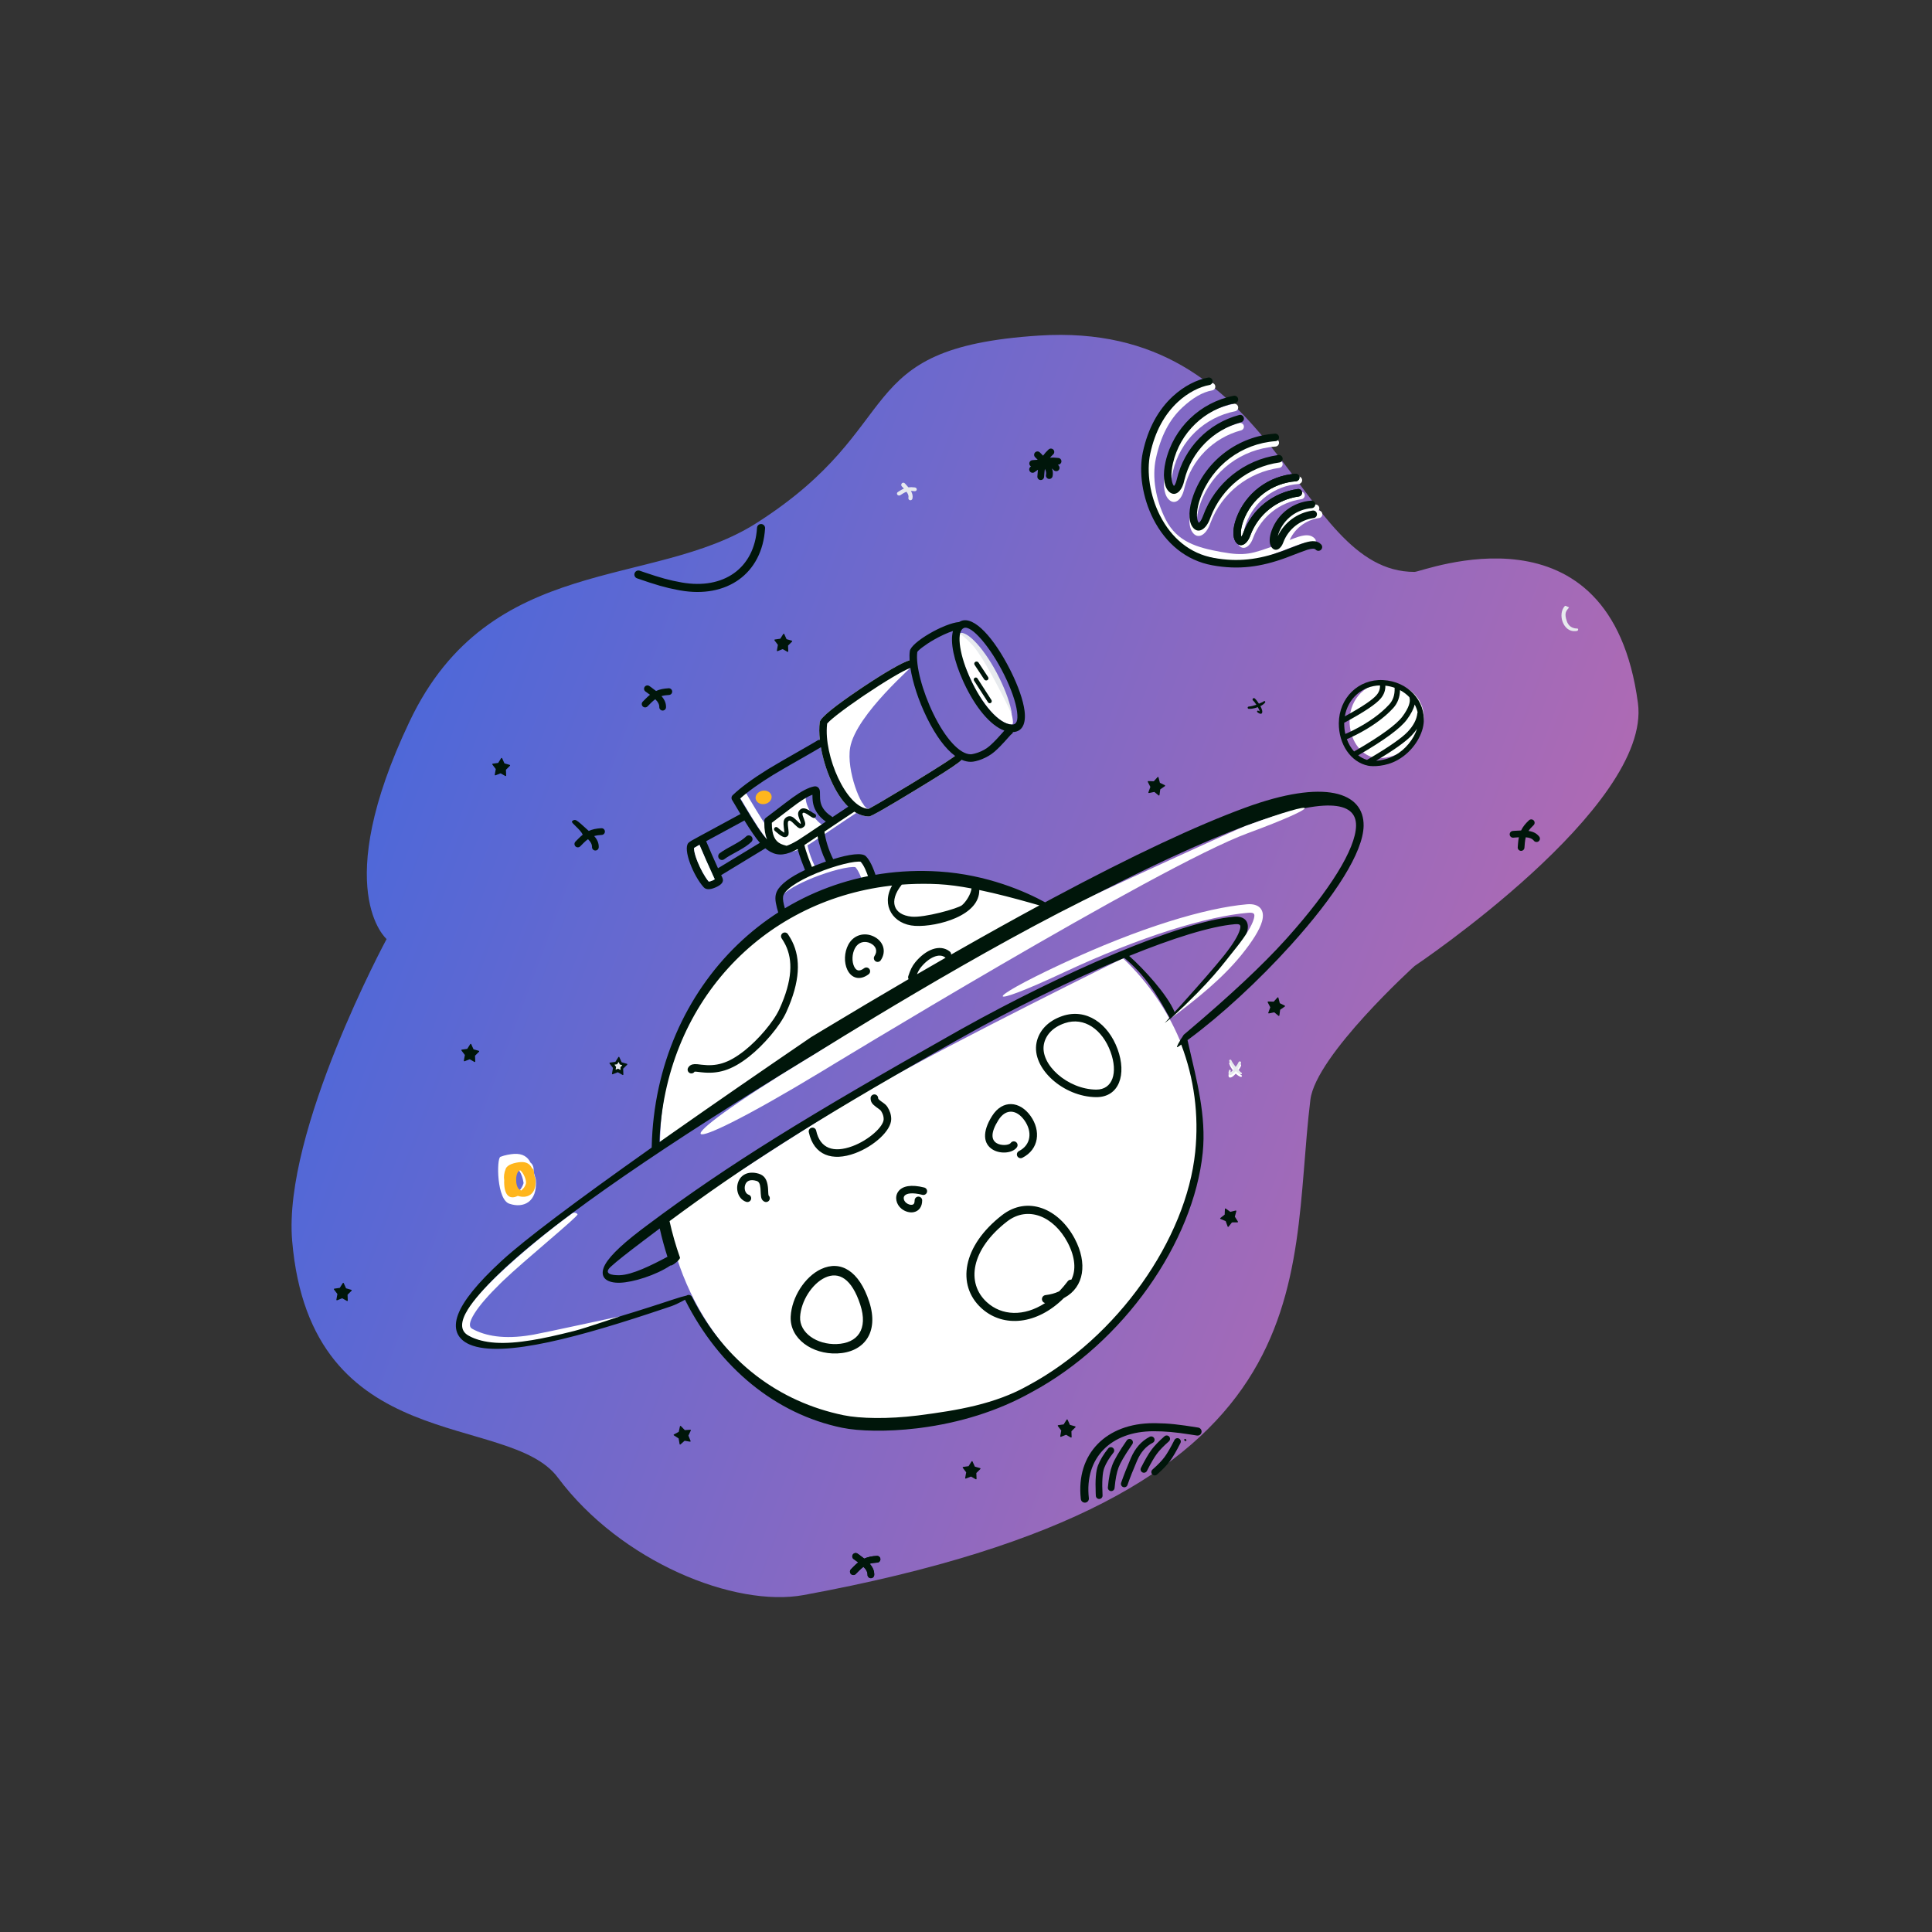 <?xml version="1.0" encoding="UTF-8"?> <svg xmlns="http://www.w3.org/2000/svg" width="605" height="605" viewBox="0 0 605 605" fill="none"><rect x="0" y="0" width="605" height="605" fill="#333333" stroke="none"/> <path fill-rule="evenodd" clip-rule="evenodd" d="M121.062 294.06C121.062 294.06 103.13 278.742 128.287 225.853C153.444 172.964 204.391 184.557 236.957 163.754C285.073 133.016 265.351 108.962 325.349 105.084C400.89 100.202 405.168 179.094 442.963 179.094C445.448 179.094 504.301 155.446 512.916 220.183C517.254 252.785 442.963 302.502 442.963 302.502C442.963 302.502 412.043 330.528 410.345 344.367C403.224 402.407 418.074 468.883 251.657 499.486C230.134 503.444 194.396 489.127 174.679 462.681C159.232 441.963 97.27 456.662 91.486 388.546C88.57 354.214 121.062 294.06 121.062 294.06Z" fill="url(#paint0_linear)"></path> <path d="M232.067 248.043C232.628 247.712 233.351 247.898 233.683 248.459L235.018 250.713C240.322 259.612 242.444 262.501 244.699 263.808C246.552 264.881 248.468 264.548 251.975 262.491L252.444 262.21C254.65 260.835 264.745 253.901 268.647 251.411C269.197 251.06 269.926 251.222 270.277 251.771C270.627 252.32 270.466 253.05 269.917 253.4L269.316 253.787C264.967 256.606 255.196 263.316 253.467 264.35C249.22 266.89 246.467 267.46 243.708 265.958L243.516 265.85C240.551 264.132 238.246 260.838 231.65 249.659C231.319 249.097 231.506 248.374 232.067 248.043Z" fill="white"></path> <path d="M251.175 261.681C251.821 261.595 252.415 262.048 252.501 262.694C252.903 265.696 253.866 268.705 255.394 271.726C255.688 272.308 255.455 273.018 254.873 273.312C254.292 273.606 253.582 273.373 253.288 272.791C251.643 269.54 250.6 266.278 250.162 263.007C250.076 262.361 250.529 261.768 251.175 261.681Z" fill="white"></path> <path fill-rule="evenodd" clip-rule="evenodd" d="M388.635 333.748C388.444 334.23 388.027 334.896 387.542 335.527L387.96 335.961L388.444 336.476L388.552 336.58C388.599 336.621 388.636 336.647 388.662 336.653C388.819 336.676 388.928 336.82 388.907 336.978C388.884 337.132 388.741 337.243 388.584 337.221C388.442 337.218 387.927 337.016 387.314 336.518C387.203 336.428 387.092 336.324 386.979 336.209C386.625 336.604 386.268 336.944 385.959 337.154C385.504 337.468 385.11 337.493 384.923 337.366C384.737 337.242 384.56 336.827 384.861 335.987C384.908 335.835 385.07 335.755 385.22 335.802C385.37 335.85 385.453 336.01 385.406 336.162C385.36 336.317 385.354 336.46 385.353 336.574L385.528 336.455C385.589 336.411 385.652 336.361 385.71 336.303C385.921 336.095 386.156 335.843 386.393 335.57C386.019 335.135 385.637 334.624 385.328 334.034C385.177 333.746 385.057 333.441 384.943 333.12C384.864 332.941 384.946 332.73 385.126 332.651C385.305 332.572 385.516 332.654 385.595 332.833C385.938 333.553 386.378 334.174 386.811 334.706L386.956 334.879C387.351 334.362 387.69 333.84 387.844 333.441C387.929 333.224 388.175 333.116 388.393 333.199C388.612 333.286 388.72 333.531 388.635 333.748Z" fill="white"></path> <path fill-rule="evenodd" clip-rule="evenodd" d="M213.07 184.896L212.351 184.766C208.335 184.019 205.256 183.103 199.504 181.108C198.844 180.88 198.495 180.16 198.723 179.5C198.952 178.84 199.672 178.491 200.332 178.72L201.765 179.213C206.811 180.935 209.643 181.724 213.509 182.406C226.52 184.7 236.262 178.021 237.059 165.281C237.103 164.584 237.703 164.055 238.4 164.098C239.097 164.142 239.626 164.742 239.583 165.439C238.686 179.766 227.496 187.44 213.07 184.896Z" fill="#00160A"></path> <path fill-rule="evenodd" clip-rule="evenodd" d="M245.581 198.539L246.307 200.153L247.962 200.628C248.051 200.653 248.103 200.747 248.077 200.836C248.07 200.864 248.055 200.889 248.034 200.909L246.777 202.161L246.847 203.962C246.851 204.055 246.779 204.133 246.686 204.137C246.654 204.138 246.623 204.131 246.596 204.115L245.172 203.304C245.128 203.279 245.074 203.275 245.027 203.294L243.504 203.899C243.418 203.933 243.32 203.891 243.285 203.805C243.274 203.775 243.27 203.743 243.276 203.712L243.597 201.938L242.526 200.524C242.469 200.45 242.484 200.344 242.558 200.288C242.581 200.27 242.608 200.259 242.637 200.255L244.341 200.015L245.285 198.519C245.334 198.44 245.439 198.416 245.517 198.466C245.545 198.484 245.568 198.509 245.581 198.539Z" fill="#00160A"></path> <path d="M411.875 157.992C412.525 157.946 413.09 158.435 413.136 159.085C413.183 159.735 412.693 160.3 412.043 160.346C407.387 160.678 403.731 162.483 402.106 166.946C402.008 167.215 401.927 167.474 401.862 167.72L401.818 167.89L401.889 167.741C403.934 163.565 407.879 160.663 412.45 159.927L412.749 159.882C413.395 159.792 413.991 160.242 414.081 160.887C414.171 161.532 413.721 162.129 413.076 162.219C408.829 162.812 405.196 165.634 403.611 169.682L403.509 169.954C402.756 172.023 400.948 173.015 399.784 171.244C399.075 170.164 399.122 168.246 399.889 166.139C401.834 160.793 406.299 158.39 411.875 157.992Z" fill="white"></path> <path d="M406.501 149.202C407.151 149.156 407.715 149.645 407.762 150.295C407.808 150.945 407.319 151.51 406.669 151.556C399.262 152.084 392.768 156.894 390.184 163.994C389.418 166.099 389.275 167.898 389.55 168.809L389.583 168.911L389.635 168.836C389.767 168.636 389.915 168.349 390.061 167.977L390.123 167.812C392.852 160.313 399.47 155.061 407.232 153.977C407.878 153.887 408.474 154.337 408.564 154.983C408.654 155.628 408.204 156.224 407.559 156.314C400.768 157.262 394.965 161.794 392.465 168.287L392.34 168.619C391.328 171.4 389.139 172.601 387.74 170.472C386.781 169.013 386.848 166.258 387.966 163.187C390.872 155.205 398.174 149.796 406.501 149.202Z" fill="white"></path> <path d="M399.258 137.482C399.908 137.435 400.473 137.925 400.519 138.575C400.565 139.225 400.076 139.789 399.426 139.836C388.863 140.589 379.6 147.45 375.914 157.576C374.66 161.022 374.555 163.943 375.24 165.157L375.303 165.26C375.404 165.414 375.37 165.418 375.396 165.397L375.412 165.387C375.759 165.196 376.217 164.547 376.636 163.471L376.719 163.25C380.483 152.907 389.61 145.664 400.315 144.17C400.961 144.08 401.557 144.53 401.647 145.176C401.737 145.821 401.287 146.417 400.641 146.507C390.921 147.864 382.617 154.371 379.074 163.688L378.936 164.057C377.627 167.655 375 169.097 373.33 166.555C372.085 164.661 372.176 160.946 373.696 156.769C377.703 145.76 387.774 138.301 399.258 137.482Z" fill="white"></path> <path d="M386.329 126.467C386.968 126.341 387.588 126.758 387.713 127.398C387.838 128.037 387.422 128.657 386.782 128.782C377.219 130.655 369.528 137.959 367.298 147.621C366.543 150.891 366.771 153.55 367.512 154.564L367.61 154.691L367.618 154.709L367.632 154.698C367.897 154.459 368.207 153.847 368.448 152.899L368.498 152.691C370.792 142.754 378.368 135.063 388.044 132.48C388.674 132.311 389.32 132.686 389.488 133.315C389.656 133.945 389.282 134.591 388.653 134.76C379.935 137.087 373.086 143.95 370.888 152.845L370.798 153.222C369.988 156.726 367.665 158.399 365.784 156.181C364.407 154.558 364.069 151.115 364.999 147.09C367.44 136.513 375.86 128.517 386.329 126.467Z" fill="white"></path> <path d="M255.534 271.986L256.215 271.739C262.653 269.428 268.084 268.409 269.464 269.813C270.674 271.044 271.752 273.273 272.775 276.543C272.969 277.165 272.622 277.827 272 278.022C271.378 278.216 270.717 277.87 270.522 277.248C269.638 274.419 268.736 272.516 267.883 271.575L267.848 271.538L267.818 271.54C267.656 271.507 267.414 271.49 267.105 271.496C266.425 271.509 265.496 271.629 264.386 271.849C262.103 272.302 259.217 273.143 256.351 274.2C251.559 275.968 247.566 278.045 245.361 279.921C244.551 280.61 243.073 278.691 244.496 277.592C247.055 275.615 250.937 273.682 255.534 271.986Z" fill="white"></path> <path d="M252.294 249.696C252.294 253.632 256.456 257.893 257.342 258.136C257.971 258.308 247.142 265.363 247.142 265.363C243.229 265.878 240.931 262.571 240.931 257.644C240.931 256.992 252.294 249.045 252.294 249.696Z" fill="white"></path> <path fill-rule="evenodd" clip-rule="evenodd" d="M239.526 251.765C240.896 251.498 241.828 250.356 241.605 249.214C241.383 248.072 240.092 247.362 238.722 247.628C237.351 247.895 236.42 249.037 236.642 250.179C236.864 251.321 238.155 252.031 239.526 251.765Z" fill="#FFB61D"></path> <path d="M379.191 119.924C379.833 119.812 380.445 120.242 380.556 120.884C380.668 121.526 380.238 122.137 379.596 122.248C376.543 122.78 373.464 124.628 370.29 127.568C366.167 131.385 363.445 136.659 361.944 143.692C360.734 149.357 361.85 156.437 365.012 162.66C368.609 169.741 374.972 171.491 382.391 172.846C390.007 174.237 392.112 173.378 399.309 170.819L399.971 170.579C400.955 170.206 405.553 168.407 406.659 168.073C408.986 167.369 410.573 167.428 411.724 168.654C412.17 169.129 412.146 169.876 411.671 170.322C411.225 170.74 410.541 170.745 410.09 170.353L410.003 170.269C409.663 169.907 408.961 169.865 407.549 170.27L407.342 170.331C406.279 170.653 401.291 172.61 400.646 172.846C392.872 175.683 390.236 176.678 381.967 175.167C373.772 173.671 366.82 171.43 362.908 163.729C359.508 157.036 358.31 149.409 359.636 143.199C361.238 135.694 364.205 129.986 368.686 125.836C372.194 122.588 375.689 120.534 379.191 119.924Z" fill="white"></path> <path d="M434.698 213.809C427.972 213.465 422.675 218.66 422.619 225.634C422.573 231.509 425.882 236.347 430.428 237.285C432.267 237.664 435.797 237.208 438.414 235.74C442.39 233.608 445.429 229.224 445.812 225.49C446.437 219.406 441.511 214.157 434.698 213.809Z" fill="white"></path> <path d="M312.811 212.58C314.96 216.919 318.296 226.942 316.853 226.894C312.845 226.76 307.482 220.6 303.731 212.271L303.435 211.601C300.16 204.038 298.199 199.287 300.476 198.377C302.832 197.436 308.377 203.624 312.811 212.58Z" fill="white"></path> <path fill-rule="evenodd" clip-rule="evenodd" d="M300.476 198.283C302.832 197.342 308.459 203.247 312.893 212.203C315.041 216.542 316.499 220.705 316.879 223.69C316.879 223.69 309.623 208.401 305.198 202.802C303.498 200.651 300.476 198.283 300.476 198.283Z" fill="#E7EAEE"></path> <path d="M299.24 236.787C299.413 236.158 300.063 235.789 300.691 235.962C301.319 236.135 301.688 236.784 301.516 237.412C301.293 238.221 298.168 240.341 291.349 244.544L287.044 247.178C278.547 252.351 272.877 255.661 272.168 255.661C267.476 255.661 263.249 251.235 260.162 244.252C257.467 238.154 256.068 230.896 256.7 226.14C256.897 224.655 261.843 220.812 269.48 215.663L270.574 214.93C277.33 210.429 283.105 207.091 285.195 206.67C285.834 206.541 286.456 206.954 286.585 207.593C286.665 207.992 268.042 223.69 266.223 234.109C264.991 241.164 269.648 253.188 271.959 253.297L272.168 253.302C271.98 253.302 272.04 253.258 272.062 253.245L272.275 253.136C272.432 253.053 272.618 252.953 272.832 252.835L273.814 252.286C274.19 252.073 274.608 251.834 275.066 251.569L276.237 250.889C278.473 249.584 281.262 247.922 284.107 246.2L286.814 244.555C290.104 242.545 293.077 240.691 295.312 239.251L296.463 238.503C297.176 238.036 297.778 237.631 298.26 237.296L298.435 237.173C298.7 236.986 298.921 236.825 299.093 236.693C299.093 236.693 299.287 236.616 299.24 236.787Z" fill="white"></path> <path fill-rule="evenodd" clip-rule="evenodd" d="M301.579 213.24C298.728 206.909 297.469 201.108 298.423 197.595C296.698 198.143 294.541 199.128 292.401 200.357C289.555 201.989 287.296 203.814 287.244 204.21C286.694 208.351 288.805 216.407 292.313 223.589C296.066 231.271 300.53 236.205 303.986 236.205C304.317 236.205 305.264 236.01 306.213 235.679C307.563 235.207 308.828 234.52 309.864 233.62C310.38 233.172 310.913 232.666 311.47 232.101L312.141 231.408C312.537 230.989 312.945 230.538 313.583 229.824L314.471 228.833L314.509 228.791C310.063 227.166 305.413 221.44 301.935 214.014L301.579 213.24ZM284.905 203.899C285.272 201.137 295.614 195.166 300.333 194.78C300.531 194.656 300.742 194.549 300.967 194.459C305.055 192.826 311.283 199.822 316.279 209.666L316.621 210.349C318.876 214.904 320.414 219.298 320.834 222.585C321.335 226.513 320.197 229.117 317.215 229.251C317.135 229.56 316.933 229.819 316.665 229.975L316.619 229.999L316.503 230.115C316.386 230.235 316.248 230.384 316.036 230.62L314.57 232.257C314.037 232.843 313.661 233.241 313.15 233.759C312.553 234.364 311.976 234.911 311.412 235.401C309.128 237.385 305.751 238.565 303.986 238.565C303.051 238.565 302.105 238.347 301.156 237.932C300.144 238.989 297.027 241.044 291.349 244.544L287.044 247.179C278.547 252.351 272.877 255.661 272.168 255.661C270.561 255.661 269.009 255.142 267.538 254.179C267.525 254.189 267.511 254.198 267.497 254.207L266.896 254.594C264.806 255.948 261.465 258.201 258.365 260.291L258.362 260.293L258.362 260.293L258.361 260.294L258.168 260.424C258.57 263.289 259.482 266.162 260.91 269.045C265.977 267.478 269.991 266.949 271.15 268.127C272.36 269.359 273.438 271.588 274.46 274.858C274.655 275.48 274.308 276.142 273.686 276.336C273.064 276.531 272.402 276.184 272.208 275.562C271.324 272.734 270.422 270.831 269.569 269.89L269.534 269.853L269.503 269.855C269.342 269.822 269.099 269.805 268.791 269.811C268.111 269.824 267.182 269.944 266.072 270.164C263.788 270.616 260.902 271.458 258.036 272.515C251.485 274.932 246.428 277.926 245.389 280.196C245.085 280.86 245.124 281.832 245.488 283.321L245.555 283.589C245.61 283.8 245.667 284.009 245.741 284.273L246.167 285.781C246.185 285.847 246.203 285.914 246.225 285.999C246.388 286.63 246.01 287.274 245.379 287.438C244.748 287.602 244.104 287.223 243.941 286.592L243.731 285.829L243.382 284.598C243.342 284.452 243.306 284.318 243.271 284.181C242.718 282.049 242.629 280.555 243.244 279.213C244.285 276.938 247.544 274.582 252.082 272.439L251.095 269.889L250.852 269.244C250.478 268.239 250.043 266.876 249.776 265.881C246.231 267.792 243.762 268.112 241.288 266.764L241.096 266.656C240.606 266.373 240.135 266.046 239.659 265.649L225.831 274.048C225.959 274.325 226.089 274.604 226.22 274.886C226.841 276.216 225.746 277.158 224.068 277.892L223.887 277.969C222.444 278.566 221.142 278.703 220.367 277.852C217.151 274.323 213.747 265.88 215.579 263.949C215.93 263.578 216.859 263.026 218.614 262.105L218.754 262.032C218.79 262.007 218.828 261.984 218.867 261.963L231.794 254.96C231.823 254.944 231.853 254.929 231.884 254.916C231.085 253.595 230.21 252.125 229.242 250.485C229.096 250.248 229.041 249.972 229.077 249.706C229.101 249.53 229.165 249.359 229.268 249.207C229.319 249.13 229.38 249.058 229.45 248.995C232.108 246.474 235.73 243.846 240.273 241.015L240.824 240.674C242.79 239.462 246.777 237.188 250.164 235.256L250.165 235.256L250.165 235.256L250.166 235.255L250.166 235.255C252.793 233.757 255.059 232.464 255.742 232.032L255.907 231.923C256.154 231.742 256.448 231.671 256.729 231.702C256.505 229.655 256.486 227.753 256.7 226.14C256.897 224.655 261.843 220.812 269.48 215.663L270.574 214.93C276.975 210.666 282.495 207.445 284.835 206.76C284.772 205.703 284.793 204.741 284.905 203.899ZM285.093 209.153C282.801 209.991 277.062 213.398 270.799 217.62L269.796 218.3C266.978 220.223 264.374 222.098 262.408 223.626L261.861 224.055C260.984 224.751 260.273 225.35 259.759 225.83C259.5 226.071 259.297 226.278 259.153 226.442L259.053 226.56C259.031 226.583 259.025 226.574 259.033 226.5L259.039 226.45C259.037 226.469 259.035 226.486 259.033 226.5L259.002 226.753C257.867 236.711 265.067 252.972 271.959 253.297L272.121 253.301C272.135 253.301 272.15 253.302 272.168 253.302L272.121 253.301C271.991 253.294 272.043 253.257 272.062 253.245L272.275 253.136C272.432 253.053 272.618 252.953 272.832 252.835L273.814 252.286C274.19 252.074 274.608 251.834 275.066 251.569L276.237 250.889C278.473 249.584 281.262 247.922 284.108 246.201L286.814 244.555C290.104 242.545 293.077 240.691 295.312 239.251L296.463 238.503C297.176 238.036 297.778 237.631 298.26 237.296L298.435 237.173C298.69 236.993 298.903 236.838 299.073 236.708C296.033 234.478 293.041 230.359 290.384 225.013L290.193 224.625C287.632 219.383 285.781 213.707 285.093 209.153ZM257.055 233.989C256.204 234.525 253.692 235.959 250.898 237.555L250.898 237.555C247.586 239.446 243.878 241.564 242.062 242.683C237.774 245.327 234.315 247.777 231.748 250.085L232.598 251.52C236.32 257.763 238.474 261.048 240.207 262.904C239.632 261.538 239.333 259.805 239.333 257.631C239.333 257.531 239.346 257.434 239.369 257.341C239.255 256.889 239.416 256.393 239.815 256.1L240.618 255.503C241.1 255.138 241.893 254.532 242.794 253.844L242.795 253.843L242.795 253.843C244.769 252.335 247.262 250.429 248.152 249.792C250.95 247.788 253.012 246.663 254.891 246.273C255.788 246.086 256.484 246.617 256.686 247.439L256.719 247.588C256.766 247.833 256.775 248.073 256.774 248.599L256.773 248.765C256.764 250.729 256.958 251.862 257.79 253.171C258.359 254.066 259.195 254.883 260.36 255.615C260.482 255.692 260.585 255.787 260.668 255.895C262.547 254.633 264.308 253.459 265.606 252.617C263.56 250.636 261.716 247.768 260.162 244.252C258.715 240.977 257.641 237.367 257.055 233.989ZM318.493 222.884C318.112 219.898 316.655 215.736 314.506 211.396C310.072 202.44 304.199 195.709 301.843 196.65C299.565 197.56 300.16 204.039 303.435 211.601L303.731 212.271C307.482 220.6 312.845 226.76 316.853 226.894C318.296 226.943 318.86 225.764 318.493 222.884ZM233.103 256.911C235.15 260.22 236.645 262.406 237.948 263.927L224.838 271.89C223.495 268.946 222.294 266.205 221.128 263.422L232.918 257.034C232.984 256.998 233.046 256.957 233.103 256.911ZM258.647 269.79C257.374 267.159 256.496 264.52 256.013 261.876C254.319 263.016 252.845 264.003 251.897 264.619C252.059 265.433 252.663 267.365 253.182 268.739L254.151 271.232L254.243 271.475C255.195 271.073 256.189 270.681 257.22 270.301L257.901 270.053C258.151 269.963 258.4 269.876 258.647 269.79ZM258.604 257.283C257.396 256.446 256.469 255.493 255.798 254.436C254.712 252.726 254.426 251.266 254.414 249.059L254.413 248.862L254.246 248.924C253.05 249.389 251.622 250.229 249.828 251.495L249.526 251.711C248.673 252.322 246.246 254.176 244.286 255.674L244.286 255.674L244.285 255.675L244.283 255.676L244.282 255.677L244.281 255.678L244.281 255.678L244.277 255.681L244.275 255.682L244.275 255.682C243.187 256.514 242.245 257.233 241.798 257.568L241.693 257.646C241.695 261.571 242.675 263.373 244.498 264.246L244.643 264.313C245.078 264.506 245.388 264.602 246.273 264.845C246.291 264.85 246.308 264.855 246.326 264.86C247.245 264.551 248.298 264.035 249.556 263.298L250.024 263.016C251.062 262.369 253.848 260.491 256.913 258.424L256.914 258.423L256.915 258.422L256.917 258.421L256.918 258.42L256.948 258.4L256.964 258.389C257.505 258.025 258.054 257.654 258.604 257.283ZM219.043 264.55L219.224 264.981C220.477 267.952 221.779 270.895 223.257 274.104L223.832 275.349C223.644 275.476 223.396 275.61 223.123 275.729C222.732 275.9 222.335 276.02 222.037 276.06L221.941 276.069L221.798 275.897C220.681 274.522 219.385 272.186 218.448 269.862C217.949 268.625 217.593 267.49 217.433 266.618C217.368 266.262 217.338 265.964 217.34 265.737L217.347 265.588C217.35 265.552 217.35 265.533 217.341 265.53L217.376 265.507C217.575 265.369 218.085 265.071 218.842 264.659L219.043 264.55ZM235.319 261.951C234.863 261.486 234.116 261.478 233.651 261.935C232.832 262.737 231.686 263.485 229.683 264.597L227.645 265.728C227.106 266.035 226.665 266.299 226.266 266.558C225.932 266.775 225.634 266.984 225.366 267.191C224.851 267.589 224.756 268.33 225.154 268.846C225.553 269.361 226.294 269.456 226.809 269.058C227.022 268.893 227.268 268.721 227.55 268.538C227.811 268.369 228.097 268.194 228.429 268L229.079 267.628L231.149 266.481C233.138 265.364 234.337 264.567 235.303 263.619C235.768 263.163 235.776 262.416 235.319 261.951Z" fill="#00160A"></path> <path d="M208.927 381.771C214.827 414.668 236.942 439.399 265.161 445.229C270.341 446.299 279.31 446.44 288.599 445.238C300.565 443.689 312.212 440.136 322.455 434.379C350.592 419.256 371.942 388.393 374.709 361.376C377.14 337.644 368.074 315.72 351.661 300.08C351.661 300.08 300.103 325.404 274.793 339.798C252.77 352.323 208.927 381.771 208.927 381.771Z" fill="white"></path> <path d="M329 283.671C318.424 278.453 305.174 274.331 292.181 273.667C244.529 271.231 207.052 309.298 206.661 358.398C206.661 358.398 259.845 324.522 287.476 308.177C301.222 300.046 329 283.671 329 283.671Z" fill="white"></path> <path fill-rule="evenodd" clip-rule="evenodd" d="M427.013 258.647C426.853 266.851 418.172 280.505 404.218 295.956C394.109 307.148 382.347 317.967 372.485 325.257L371.871 325.707L372.278 327.519C374.677 338.03 377.808 349.456 376.625 360.979C373.754 388.947 351.878 420.5 322.969 436.003C312.426 441.918 300.441 445.566 288.148 447.153L286.976 447.298C277.81 448.378 269.038 448.199 263.678 447.093C242.871 442.804 225.256 428.26 214.607 407.21C214.571 407.139 214.543 407.067 214.522 406.993C213.12 407.793 211.234 408.687 210.372 408.979L208.012 409.776C182.576 418.332 157.359 425.49 147.057 421.022C143.136 419.322 141.795 416.051 143.435 411.657C145.029 407.387 149.449 401.884 156.863 395.036L157.271 394.661C164.296 388.221 179.899 376.452 204.077 359.355L204.084 359.041C205.263 308.381 244.614 269.761 294.077 272.914C309.207 273.878 321.255 279.255 327.273 282.556L329.919 281.136C354.741 267.864 374.656 258.535 389.852 252.951C414.841 243.768 427.2 248.061 427.013 258.647ZM390.666 258.392C362.723 268.661 318.562 291.754 257.077 328.902L255.208 330.032C207.332 359.015 175.629 381.034 158.865 396.401L158.039 397.164L157.255 397.898C144.672 409.787 142.441 416.448 147.996 418.857C157.506 422.981 183.044 416.029 208.054 407.826L210.372 407.061C212.603 406.322 214.082 405.898 214.997 405.702C215.037 405.673 215.081 405.648 215.127 405.624C215.44 405.466 215.79 405.46 216.092 405.579C216.158 405.592 216.2 405.612 216.223 405.641C216.426 405.751 216.6 405.922 216.712 406.144C227.051 426.579 244.087 439.032 264.154 443.169C269.363 444.243 278.152 444.4 287.297 443.269L287.846 443.2C299.856 441.648 311.554 439.701 321.834 433.934C350.084 418.784 371.488 387.912 374.277 360.738C375.469 349.125 373.948 337.725 369.903 327.114C369.57 327.348 369.238 327.577 368.91 327.801C368.289 328.224 368.521 327.539 369.605 325.744C369.663 325.509 369.792 325.296 369.977 325.136L370.311 324.607C370.428 324.423 370.551 324.231 370.68 324.031L372.079 322.851C385.259 311.704 395.388 302.211 402.466 294.374L403.274 293.475C416.37 278.82 424.51 265.875 424.645 258.604C424.792 250.627 414.269 249.719 390.666 258.392ZM272.183 407.61C275.349 417.286 270.56 423.509 262.129 423.831C254.34 424.128 247.246 419.219 247.607 412.244C247.92 406.216 252.048 399.771 257.13 397.404C263.276 394.542 269.044 398.014 272.183 407.61ZM258.375 400.078C254.308 401.972 250.811 407.433 250.553 412.397C250.297 417.34 255.762 421.122 262.017 420.883C268.557 420.634 271.914 416.271 269.38 408.527C266.742 400.465 262.731 398.05 258.375 400.078ZM336.55 387.893C340.59 395.526 339.532 403.024 333.321 406.385L333.147 406.477L333.057 406.567C324.727 414.815 314.322 415.816 307.536 409.837L307.304 409.628C299.488 402.468 301.35 390.167 313.787 380.524C321.791 374.318 331.569 378.479 336.55 387.893ZM315.336 382.522C304.045 391.276 302.458 401.761 309.012 407.764C313.712 412.07 320.657 412.308 327.143 408.129L327.27 408.045L327.223 408.035C326.774 407.916 326.413 407.554 326.311 407.082L326.291 406.961C326.209 406.268 326.704 405.639 327.398 405.557C328.984 405.369 330.36 404.986 331.527 404.438L331.686 404.361L331.88 404.161C332.641 403.359 333.384 402.488 334.104 401.545L334.344 401.228C334.614 400.866 335.041 400.69 335.46 400.724L335.492 400.728L335.51 400.696C337.024 397.703 336.665 393.647 334.448 389.33L334.316 389.075C329.984 380.89 321.887 377.443 315.336 382.522ZM390.526 291.791C389.876 294.1 387.898 297.268 384.867 301.019C379.582 307.559 371.644 315.171 364.705 320.376L366.245 318.683C366.229 318.67 366.217 318.652 366.205 318.631L365.674 317.655C362.202 311.317 358.333 305.065 352.082 299.969C335.899 306.641 317.344 315.761 300.439 325.298L294.897 328.43C254.092 351.545 232.623 365.383 209.666 382.395C210.532 386.298 211.624 390.106 212.932 393.795C213.137 394.374 210.456 396.541 209.965 396.274C205.385 399.343 198.214 401.571 194.131 401.687C190.152 401.8 187.853 400.189 189.037 396.978C190.028 394.291 193.76 390.459 200.476 385.323L201.242 384.742L202.79 383.579C228.067 364.655 253.09 349.298 299.279 323.242L301.212 322.158C332.892 304.474 369.577 288.543 386.38 287.073C389.834 286.771 391.4 288.682 390.526 291.791ZM206.592 384.685L201.296 388.681C196.572 392.263 193.165 394.913 191.326 396.613L191.191 396.738C188.945 398.845 191.487 399.401 194.064 399.328C197.968 399.218 203.948 396.257 209.01 393.563C208.075 390.665 207.267 387.702 206.592 384.685ZM289.432 371.873C290.063 372.034 290.445 372.676 290.285 373.307C290.124 373.939 289.482 374.321 288.851 374.16C285.678 373.355 283.804 373.664 283.196 374.519C282.792 375.086 283.016 376.052 283.77 376.669C284.359 377.151 285.144 377.382 285.684 377.264C286.154 377.162 286.417 376.8 286.417 375.894C286.417 375.242 286.945 374.714 287.597 374.714C288.249 374.714 288.777 375.242 288.777 375.894C288.777 377.864 287.791 379.221 286.186 379.57C284.896 379.851 283.393 379.409 282.276 378.496C280.626 377.146 280.088 374.816 281.273 373.15C282.572 371.325 285.42 370.855 289.432 371.873ZM237.602 367.542C239.421 368.087 240.205 369.484 240.452 371.58L240.477 371.808L240.507 372.152C240.511 372.21 240.515 372.269 240.519 372.332L240.581 373.53L240.6 373.8C240.609 373.918 240.62 374.015 240.632 374.101L240.663 374.282L240.682 374.361L240.715 374.39C241.08 374.747 241.176 375.306 240.941 375.768L240.881 375.872C240.527 376.42 239.797 376.578 239.249 376.224C238.496 375.738 238.325 375.238 238.233 373.803L238.158 372.398C238.15 372.271 238.14 372.161 238.128 372.037C237.994 370.663 237.659 370.022 236.925 369.802C234.864 369.185 233.681 369.815 233.306 371.193C232.972 372.42 233.455 373.71 234.301 374.069L234.515 374.148C235.068 374.385 235.361 375.007 235.174 375.591C234.976 376.212 234.313 376.555 233.692 376.357C231.445 375.641 230.377 372.971 231.029 370.574C231.757 367.897 234.287 366.549 237.602 367.542ZM322.728 349.475C325.995 354.068 325.388 359.913 320.146 362.558C319.564 362.851 318.854 362.617 318.561 362.036C318.267 361.454 318.501 360.744 319.083 360.451C322.878 358.536 323.312 354.366 320.805 350.842C318.37 347.419 314.981 347.042 312.651 350.742C310.182 354.663 310.362 356.965 312.139 358.002C313.551 358.825 315.823 358.652 316.448 357.979L316.509 357.905C316.887 357.374 317.623 357.25 318.154 357.628C318.685 358.006 318.809 358.743 318.431 359.274C317.12 361.116 313.376 361.455 310.951 360.04C307.845 358.23 307.548 354.417 310.654 349.484C313.981 344.202 319.406 344.804 322.728 349.475ZM273.809 342.709C274.422 342.709 274.926 343.177 274.983 343.775L274.989 343.889C274.989 344.097 275.182 344.329 275.874 344.837L276.529 345.306C277.244 345.827 277.588 346.151 277.913 346.665C278.657 347.842 279.079 349.039 279.079 350.447C279.079 354.054 273.662 358.958 267.749 361.141C260.66 363.757 254.853 361.817 253.272 354.543C253.134 353.906 253.538 353.278 254.175 353.139C254.812 353.001 255.44 353.405 255.578 354.042C256.805 359.687 261.039 361.101 266.932 358.927C272.02 357.049 276.719 352.794 276.719 350.447C276.719 349.54 276.443 348.755 275.919 347.926L275.848 347.827C275.728 347.675 275.54 347.511 275.202 347.26L274.423 346.699C273.13 345.745 272.629 345.102 272.629 343.889C272.629 343.237 273.157 342.709 273.809 342.709ZM279.347 277.311L278.602 277.395C238.34 282.236 208.135 314.439 206.488 357.654L210.808 354.614C223.208 345.91 237.6 335.968 253.986 324.787L257.179 322.858C266.711 317.106 275.826 311.695 284.526 306.617C284.367 306.339 284.323 305.997 284.43 305.669C285.039 303.812 285.601 302.564 286.631 301.314C289.855 297.404 294.271 295.493 297.401 297.949C297.709 298.191 297.864 298.555 297.851 298.919L300.631 297.333C309.384 292.35 317.667 287.748 325.484 283.521L322.43 282.652C317.903 281.378 312.269 279.866 306.658 278.702C306.71 282.436 303.915 285.418 299.271 287.469C295.324 289.212 290.18 290.15 286.523 289.932C279.681 289.524 275.83 283.523 279.347 277.311ZM349.975 328.552C352.863 336.44 350.48 343.614 343.271 343.567C332.999 343.5 322.968 334.531 324.589 326.496C325.313 322.911 328.007 319.74 332.693 318.158C340.177 315.631 347.036 320.521 349.975 328.552ZM333.448 320.394C329.576 321.701 327.462 324.188 326.903 326.963C325.615 333.34 334.349 341.149 343.286 341.207C348.406 341.24 350.166 335.939 347.759 329.363C345.212 322.404 339.518 318.344 333.448 320.394ZM246.687 292.461L246.771 292.583L247.339 293.486C247.617 293.945 247.866 294.394 248.104 294.879C250.717 300.222 250.649 307.227 246.227 316.949C244.224 321.354 239.12 327.273 234.663 330.806C228.972 335.316 224.723 336.34 219.651 335.784L218.146 335.607L217.963 335.59C217.862 335.583 217.798 335.582 217.727 335.584L217.624 335.589C217.546 335.593 217.518 335.589 217.514 335.578L217.513 335.57L217.476 335.631C217.134 336.122 216.469 336.284 215.935 335.987C215.365 335.67 215.161 334.951 215.477 334.382C215.901 333.619 216.61 333.274 217.512 333.232C217.751 333.22 218.004 333.228 218.305 333.253L218.657 333.288L219.63 333.406C224.25 333.966 227.925 333.135 233.197 328.956C237.384 325.638 242.249 319.995 244.079 315.972C248.217 306.874 248.278 300.607 245.984 295.916C245.831 295.604 245.672 295.307 245.499 295.009L245.252 294.596L244.757 293.814C244.411 293.262 244.578 292.534 245.13 292.188C245.648 291.863 246.32 291.989 246.687 292.461ZM386.585 289.424C379.042 290.084 367.218 293.81 353.586 299.352L353.985 299.705C357.778 303.109 365.433 311.18 367.828 316.937L370.215 314.291C376.103 307.741 380.375 302.823 383.032 299.536L383.569 298.862C386.108 295.64 387.749 292.948 388.254 291.152L388.326 290.88C388.641 289.583 388.276 289.276 386.585 289.424ZM273.607 293.257C276.543 294.677 277.735 297.837 275.803 300.703C275.439 301.243 274.706 301.386 274.165 301.022C273.625 300.658 273.482 299.924 273.846 299.384C274.909 297.808 274.31 296.218 272.579 295.381C270.757 294.501 268.761 295.007 267.731 296.93C266.782 298.702 266.716 301.101 267.474 302.672C268.14 304.051 269.108 304.316 270.586 303.203C271.107 302.811 271.846 302.916 272.238 303.436C272.63 303.957 272.526 304.697 272.005 305.089C269.312 307.116 266.647 306.388 265.349 303.698C264.261 301.442 264.348 298.248 265.651 295.816C267.313 292.713 270.702 291.853 273.607 293.257ZM288.452 302.815C287.902 303.483 287.508 304.187 287.144 305.091C290.185 303.325 293.174 301.599 296.111 299.914L296.026 299.864L295.944 299.805C294.142 298.391 290.966 299.765 288.452 302.815ZM283.42 276.95L282.388 277.022L282.319 277.109C278.24 282.264 279.811 286.448 285.381 287.042C289.382 287.469 300.002 284.501 301.248 283.459C302.461 282.444 303.996 280.111 304.232 278.221C300.628 277.543 297.102 277.045 293.957 276.884C290.743 276.72 287.574 276.724 284.457 276.889L283.42 276.95Z" fill="#00160A"></path> <path d="M389.95 258.685C414.939 249.502 414.367 252.226 390.764 260.9C362.821 271.168 257.343 335.508 257.343 335.508C209.467 364.491 205.885 360.017 252.29 331.814L255.151 330.079C255.69 329.753 308.523 296.408 346.276 278.568C350.524 276.561 387.105 259.73 389.95 258.685Z" fill="white"></path> <path fill-rule="evenodd" clip-rule="evenodd" d="M433.099 212.968C425.355 212.572 419.311 218.59 419.248 226.463C419.196 233.059 422.98 238.66 428.403 239.778C429.831 240.073 433.951 240.073 437.526 238.068L437.821 237.905C442.328 235.353 445.393 230.498 445.803 226.505C446.53 219.425 440.842 213.364 433.099 212.968ZM420.934 226.476C420.934 226.425 420.935 226.375 420.936 226.324C420.984 226.309 421.032 226.288 421.078 226.264C427.149 222.993 430.897 220.501 432.393 218.701C433.381 217.513 433.863 216.173 433.824 214.717C434.843 214.83 435.815 215.053 436.726 215.374C436.72 215.417 436.718 215.462 436.72 215.507C436.794 217.603 436.235 219.278 435.048 220.582C433.683 222.081 432.03 223.508 430.15 224.853C428.14 226.291 425.982 227.561 423.824 228.648C423.32 228.902 422.841 229.133 422.392 229.342L421.74 229.637C421.647 229.678 421.56 229.716 421.481 229.751L421.287 229.833C421.048 228.77 420.925 227.643 420.934 226.476ZM421.76 231.462C422.294 232.942 423.067 234.254 424.024 235.322L424.528 235.032C432.45 230.445 437.369 226.842 439.23 224.3C441.112 221.73 441.783 219.757 441.362 218.415C441.352 218.383 441.345 218.352 441.338 218.32C440.509 217.449 439.522 216.701 438.409 216.11C438.362 218.338 437.658 220.219 436.294 221.717C434.843 223.311 433.101 224.814 431.131 226.224C429.044 227.717 426.813 229.03 424.582 230.154C423.931 230.481 423.319 230.773 422.755 231.029L422.098 231.32L421.76 231.462ZM428.07 237.958C427.075 237.66 426.147 237.172 425.313 236.525C433.468 231.808 438.543 228.091 440.59 225.296C441.86 223.562 442.672 222.003 443.002 220.612C443.412 221.378 443.723 222.194 443.922 223.048C443.879 223.135 443.851 223.23 443.84 223.332C443.635 225.303 442.619 227.258 440.762 229.206C438.98 231.075 435.134 233.772 429.257 237.259L428.07 237.958ZM430.919 238.23C432.728 238.115 434.941 237.585 436.729 236.582C440.054 234.799 442.724 231.441 443.733 228.204C443.245 228.935 442.662 229.657 441.982 230.369C440.152 232.289 436.474 234.898 430.919 238.23ZM421.424 224.156L421.124 224.319C422.081 218.75 426.531 214.754 432.134 214.638C432.193 215.732 431.853 216.714 431.097 217.624C429.874 219.094 426.631 221.295 421.424 224.156Z" fill="#00160A"></path> <path fill-rule="evenodd" clip-rule="evenodd" d="M493.943 196.818C494.1 196.836 494.209 196.978 494.192 197.135C494.191 197.365 494.043 197.489 493.844 197.57C493.664 197.642 493.378 197.614 493.211 197.637C491.386 197.778 489.951 196.435 489.32 194.704C488.714 193.041 488.875 191.052 489.976 189.826C490.103 189.682 490.322 189.667 490.467 189.794C490.611 189.92 491.432 190.141 491.306 190.285C490.398 191.345 489.784 191.987 490.64 194.502C491.496 197.016 493.825 196.805 493.943 196.818Z" fill="#E7EAEE"></path> <path fill-rule="evenodd" clip-rule="evenodd" d="M203.336 214.82C202.857 214.491 202.201 214.613 201.872 215.093C201.542 215.572 201.664 216.228 202.144 216.557C202.671 216.919 203.136 217.253 203.547 217.563C203.105 217.916 202.663 218.319 202.203 218.778L201.271 219.725C200.862 220.138 200.865 220.805 201.278 221.215C201.691 221.624 202.358 221.621 202.768 221.208L203.886 220.078C204.341 219.635 204.767 219.265 205.196 218.957C206.148 219.901 206.438 220.593 206.454 221.282L206.454 221.458L206.459 221.566C206.513 222.097 206.962 222.512 207.507 222.512C208.089 222.512 208.561 222.04 208.561 221.458L208.561 221.251C208.541 220.178 208.162 219.157 207.143 217.991C207.816 217.79 208.575 217.678 209.495 217.63C210.077 217.599 210.523 217.104 210.493 216.523C210.462 215.942 209.967 215.495 209.386 215.526C207.788 215.609 206.546 215.875 205.44 216.381C204.978 216.004 204.455 215.608 203.864 215.188L203.336 214.82Z" fill="#00160A"></path> <path fill-rule="evenodd" clip-rule="evenodd" d="M361.191 445.664L361.921 445.667C366.006 445.705 369.198 446.073 375.209 447.038C375.898 447.149 376.367 447.797 376.257 448.487C376.146 449.176 375.497 449.645 374.808 449.534L372.838 449.224C367.864 448.461 364.998 448.192 361.191 448.192C347.979 448.192 339.545 456.462 340.972 469.146C341.05 469.84 340.551 470.466 339.857 470.544C339.163 470.622 338.538 470.123 338.46 469.429C336.855 455.164 346.543 445.664 361.191 445.664ZM371.423 450.768L371.299 450.66C371.18 450.557 370.997 450.571 370.897 450.691C370.793 450.811 370.808 450.991 370.927 451.094L371.055 451.202C371.174 451.304 371.353 451.29 371.457 451.17C371.558 451.051 371.546 450.87 371.423 450.768ZM348.514 453.412C348.061 453.047 347.397 453.12 347.033 453.573C345.562 455.404 344.489 457.189 343.82 458.931C343.169 460.625 342.947 463.471 343.116 467.541L343.157 468.401C343.187 468.982 343.683 469.428 344.264 469.397C344.845 469.367 345.291 468.871 345.261 468.29C345.037 464.038 345.228 461.141 345.787 459.686C346.372 458.162 347.333 456.563 348.675 454.893C349.04 454.439 348.968 453.776 348.514 453.412ZM360.011 449.926C360.528 449.659 361.164 449.861 361.431 450.377C361.699 450.894 361.497 451.53 360.981 451.797C358.841 452.906 357.207 454.764 356.068 457.413C354.845 460.256 353.845 462.793 353.067 465.023C352.876 465.573 352.275 465.862 351.725 465.671C351.176 465.479 350.886 464.878 351.078 464.329C351.873 462.049 352.891 459.467 354.132 456.581C355.456 453.502 357.419 451.269 360.011 449.926ZM366.136 449.871C365.753 449.433 365.087 449.389 364.649 449.773C362.891 451.314 361.54 452.715 360.594 453.986C359.655 455.247 358.556 457.134 357.284 459.659C357.022 460.178 357.231 460.812 357.75 461.074C358.27 461.335 358.903 461.126 359.165 460.607C360.388 458.182 361.432 456.39 362.285 455.243C363.131 454.106 364.383 452.808 366.038 451.358C366.475 450.974 366.519 450.309 366.136 449.871ZM362.29 461.768C361.852 462.152 361.186 462.108 360.803 461.67C360.42 461.232 360.464 460.567 360.901 460.183C362.556 458.733 363.808 457.435 364.654 456.298C365.507 455.151 366.551 453.359 367.774 450.934C368.036 450.415 368.669 450.206 369.189 450.468C369.708 450.729 369.917 451.363 369.655 451.882C368.383 454.407 367.284 456.294 366.345 457.555C365.399 458.826 364.048 460.228 362.29 461.768ZM354.313 450.785C353.835 450.455 353.179 450.575 352.848 451.054C350.493 454.464 348.989 457.013 348.324 458.744C347.656 460.481 347.195 462.823 346.928 465.783C346.875 466.362 347.303 466.875 347.882 466.927C348.462 466.979 348.974 466.552 349.026 465.973C349.278 463.19 349.703 461.028 350.291 459.499C350.838 458.074 352.114 455.876 354.109 452.941L354.582 452.251C354.912 451.772 354.792 451.116 354.313 450.785Z" fill="#00160A"></path> <path fill-rule="evenodd" clip-rule="evenodd" d="M334.314 444.573L335.04 446.186L336.695 446.661C336.785 446.687 336.837 446.78 336.811 446.87C336.803 446.897 336.788 446.922 336.768 446.943L335.51 448.194L335.581 449.996C335.584 450.089 335.512 450.167 335.419 450.171C335.388 450.172 335.356 450.164 335.329 450.149L333.906 449.338C333.861 449.313 333.807 449.309 333.76 449.328L332.237 449.932C332.151 449.967 332.053 449.925 332.019 449.838C332.007 449.809 332.004 449.777 332.009 449.746L332.33 447.972L331.259 446.557C331.203 446.483 331.217 446.377 331.292 446.321C331.314 446.304 331.341 446.293 331.37 446.289L333.075 446.049L334.018 444.552C334.068 444.473 334.172 444.45 334.251 444.499C334.279 444.517 334.301 444.543 334.314 444.573Z" fill="#00160A"></path> <path fill-rule="evenodd" clip-rule="evenodd" d="M392.935 218.717C393.323 219.061 393.807 219.681 394.234 220.352L394.784 220.108L395.434 219.83C395.565 219.77 395.649 219.723 395.675 219.685C395.75 219.546 395.923 219.493 396.064 219.567C396.201 219.641 396.256 219.814 396.181 219.953C396.13 220.085 395.765 220.5 395.087 220.906C394.964 220.98 394.828 221.048 394.682 221.115C394.932 221.583 395.129 222.035 395.221 222.397C395.36 222.931 395.249 223.31 395.066 223.443C394.886 223.575 394.435 223.599 393.749 223.029C393.622 222.933 393.602 222.753 393.698 222.629C393.794 222.504 393.973 222.481 394.099 222.577C394.23 222.674 394.362 222.728 394.468 222.768L394.416 222.563C394.396 222.49 394.371 222.414 394.336 222.339C394.213 222.07 394.057 221.763 393.881 221.447C393.344 221.65 392.733 221.834 392.073 221.923C391.752 221.966 391.424 221.974 391.083 221.971C390.888 221.984 390.718 221.836 390.705 221.64C390.692 221.444 390.841 221.274 391.036 221.261C391.83 221.185 392.564 220.984 393.212 220.758L393.424 220.682C393.074 220.134 392.698 219.637 392.377 219.356C392.202 219.201 392.184 218.933 392.337 218.757C392.494 218.58 392.761 218.563 392.935 218.717Z" fill="#00160A"></path> <path fill-rule="evenodd" clip-rule="evenodd" d="M160.974 361.34C159.872 361.412 158.125 361.693 156.696 362.259C155.475 362.744 155.475 375.934 159.652 376.985C163.804 378.37 168.345 376.537 167.803 369.479C167.793 369.331 167.674 368.929 167.537 368.469C167.336 367.795 167.098 366.996 167.113 366.683C167.169 365.575 166.878 364.64 166.109 364.054C165.281 362.298 163.658 361.167 160.974 361.34ZM160.376 373.774C158.332 372.247 158.403 365.118 160.737 364.642C162.188 365.759 163.514 367.37 163.961 370.475C163.461 372.185 162.404 373.174 161.481 374.039C161.382 374.132 161.285 374.223 161.19 374.313C160.926 374.164 160.655 373.981 160.376 373.774Z" fill="white"></path> <path fill-rule="evenodd" clip-rule="evenodd" d="M157.894 369.619C157.708 368.51 157.835 367.268 158.392 365.943C158.645 365.344 159.31 364.854 160.141 364.526C161.113 364.142 162.303 363.952 163.053 363.903C164.879 363.785 165.983 364.55 166.546 365.737C167.069 366.133 167.267 366.765 167.229 367.515C167.212 367.871 167.682 369.159 167.698 369.405C168.065 374.179 164.974 375.42 162.148 374.485C161.075 375.031 160.039 375.121 159.26 374.542C158.561 374.025 158.024 372.933 157.901 371.01C157.868 370.513 157.866 370.05 157.894 369.619ZM162.906 366.475C161.284 366.794 161.217 371.474 162.632 372.472C162.826 372.606 163.014 372.726 163.196 372.823C163.881 372.207 164.391 371.708 164.681 370.687C164.97 369.666 163.911 367.205 162.906 366.475Z" fill="#FFB61D"></path> <path fill-rule="evenodd" clip-rule="evenodd" d="M268.537 486.512C268.058 486.183 267.402 486.305 267.073 486.785C266.743 487.264 266.865 487.92 267.345 488.249C267.872 488.611 268.337 488.945 268.748 489.256C268.306 489.608 267.864 490.011 267.404 490.471L266.472 491.417C266.063 491.83 266.066 492.497 266.479 492.907C266.892 493.316 267.559 493.313 267.969 492.9L269.087 491.77C269.542 491.327 269.968 490.957 270.397 490.649C271.349 491.593 271.639 492.286 271.655 492.974L271.655 493.15L271.66 493.258C271.714 493.789 272.163 494.204 272.708 494.204C273.29 494.204 273.762 493.732 273.762 493.15L273.762 492.943C273.742 491.87 273.363 490.849 272.344 489.683C273.017 489.482 273.776 489.37 274.697 489.322C275.278 489.291 275.724 488.796 275.694 488.215C275.663 487.634 275.168 487.187 274.587 487.218C272.989 487.301 271.747 487.567 270.641 488.073C270.179 487.696 269.656 487.3 269.065 486.88L268.537 486.512Z" fill="#00160A"></path> <path fill-rule="evenodd" clip-rule="evenodd" d="M268.537 486.512C268.058 486.183 267.402 486.305 267.073 486.785C266.743 487.264 266.865 487.92 267.345 488.249C267.872 488.611 268.337 488.945 268.748 489.256C268.306 489.608 267.864 490.011 267.404 490.471L266.472 491.417C266.063 491.83 266.066 492.497 266.479 492.907C266.892 493.316 267.559 493.313 267.969 492.9L269.087 491.77C269.542 491.327 269.968 490.957 270.397 490.649C271.349 491.593 271.639 492.286 271.655 492.974L271.655 493.15L271.66 493.258C271.714 493.789 272.163 494.204 272.708 494.204C273.29 494.204 273.762 493.732 273.762 493.15L273.762 492.943C273.742 491.87 273.363 490.849 272.344 489.683C273.017 489.482 273.776 489.37 274.697 489.322C275.278 489.291 275.724 488.796 275.694 488.215C275.663 487.634 275.168 487.187 274.587 487.218C272.989 487.301 271.747 487.567 270.641 488.073C270.179 487.696 269.656 487.3 269.065 486.88L268.537 486.512Z" fill="#00160A"></path> <path fill-rule="evenodd" clip-rule="evenodd" d="M304.542 457.651L305.268 459.265L306.923 459.74C307.012 459.765 307.064 459.859 307.038 459.948C307.03 459.976 307.016 460.001 306.995 460.021L305.738 461.273L305.808 463.074C305.812 463.167 305.74 463.245 305.647 463.249C305.615 463.25 305.584 463.243 305.557 463.227L304.133 462.416C304.089 462.391 304.035 462.387 303.988 462.406L302.465 463.011C302.379 463.045 302.281 463.003 302.246 462.916C302.235 462.887 302.231 462.855 302.237 462.824L302.557 461.05L301.487 459.636C301.43 459.562 301.445 459.456 301.519 459.4C301.542 459.382 301.569 459.371 301.597 459.367L303.302 459.127L304.246 457.631C304.295 457.552 304.399 457.528 304.478 457.578C304.506 457.596 304.528 457.621 304.542 457.651Z" fill="#00160A"></path> <path fill-rule="evenodd" clip-rule="evenodd" d="M213.211 446.566L214.445 447.834L216.163 447.714C216.256 447.708 216.336 447.778 216.343 447.871C216.345 447.9 216.339 447.928 216.327 447.954L215.574 449.56L216.256 451.229C216.291 451.315 216.25 451.414 216.164 451.449C216.135 451.461 216.103 451.464 216.072 451.459L214.457 451.184C214.406 451.175 214.355 451.19 214.316 451.224L213.093 452.313C213.023 452.375 212.917 452.369 212.855 452.299C212.834 452.276 212.82 452.247 212.815 452.216L212.509 450.439L211.019 449.476C210.941 449.426 210.918 449.321 210.969 449.243C210.984 449.219 211.006 449.199 211.031 449.186L212.551 448.377L212.926 446.648C212.945 446.557 213.035 446.5 213.126 446.519C213.159 446.526 213.188 446.543 213.211 446.566Z" fill="#00160A"></path> <path fill-rule="evenodd" clip-rule="evenodd" d="M193.942 331.039L194.668 332.652L196.323 333.127C196.413 333.153 196.464 333.246 196.439 333.336C196.431 333.363 196.416 333.389 196.396 333.409L195.138 334.66L195.209 336.462C195.212 336.555 195.14 336.633 195.047 336.637C195.015 336.638 194.984 336.63 194.957 336.615L193.534 335.804C193.489 335.779 193.435 335.775 193.388 335.794L191.865 336.399C191.779 336.433 191.681 336.391 191.647 336.304C191.635 336.275 191.632 336.243 191.637 336.212L191.958 334.438L190.887 333.024C190.831 332.949 190.845 332.844 190.92 332.787C190.942 332.77 190.969 332.759 190.998 332.755L192.703 332.515L193.646 331.018C193.696 330.94 193.8 330.916 193.879 330.966C193.907 330.983 193.929 331.009 193.942 331.039Z" fill="#00160A"></path> <path fill-rule="evenodd" clip-rule="evenodd" d="M193.774 332.646L194.082 333.331L194.785 333.533C194.823 333.544 194.845 333.584 194.834 333.622C194.831 333.633 194.824 333.644 194.816 333.653L194.282 334.184L194.312 334.949C194.313 334.989 194.282 335.022 194.243 335.024C194.229 335.024 194.216 335.021 194.205 335.014L193.6 334.67C193.581 334.659 193.558 334.658 193.538 334.666L192.891 334.923C192.855 334.937 192.813 334.919 192.798 334.882C192.794 334.87 192.792 334.856 192.795 334.843L192.931 334.09L192.476 333.489C192.452 333.457 192.458 333.412 192.49 333.389C192.499 333.381 192.511 333.377 192.523 333.375L193.247 333.273L193.648 332.637C193.669 332.604 193.713 332.594 193.747 332.615C193.758 332.622 193.768 332.633 193.774 332.646Z" fill="#E7EAEE"></path> <path fill-rule="evenodd" clip-rule="evenodd" d="M107.641 401.819L108.367 403.433L110.022 403.908C110.111 403.933 110.163 404.027 110.137 404.116C110.13 404.144 110.115 404.169 110.094 404.189L108.837 405.441L108.907 407.242C108.911 407.335 108.839 407.413 108.746 407.417C108.714 407.418 108.683 407.411 108.656 407.395L107.232 406.584C107.188 406.559 107.134 406.555 107.087 406.574L105.564 407.179C105.478 407.213 105.38 407.171 105.345 407.085C105.334 407.055 105.33 407.023 105.336 406.992L105.657 405.218L104.586 403.804C104.529 403.73 104.544 403.624 104.618 403.568C104.641 403.55 104.668 403.539 104.697 403.535L106.401 403.295L107.345 401.799C107.394 401.72 107.499 401.696 107.577 401.746C107.605 401.764 107.628 401.789 107.641 401.819Z" fill="#00160A"></path> <path fill-rule="evenodd" clip-rule="evenodd" d="M180.581 256.96L181.108 257.328C181.7 257.747 183.909 259.83 184.372 260.207C185.476 259.7 186.718 259.434 188.316 259.351C188.897 259.32 189.393 259.767 189.423 260.348C189.453 260.929 189.007 261.424 188.426 261.455C187.505 261.503 186.746 261.615 186.072 261.816C187.093 262.983 187.472 264.003 187.491 265.076L187.491 265.283C187.491 265.865 187.02 266.337 186.438 266.337C185.892 266.337 185.444 265.922 185.39 265.391L185.384 265.283L185.384 265.107C185.369 264.418 185.079 263.726 184.126 262.782C183.697 263.09 183.271 263.46 182.816 263.903L181.698 265.033C181.289 265.446 180.622 265.449 180.208 265.04C179.795 264.63 179.792 263.963 180.202 263.55L181.133 262.603C181.593 262.144 182.035 261.741 182.478 261.388C181.7 259.614 178.787 257.712 179.116 257.232C179.446 256.752 180.101 256.63 180.581 256.96Z" fill="#00160A"></path> <path fill-rule="evenodd" clip-rule="evenodd" d="M383.841 378.457L385.276 379.491L386.947 379.075C387.037 379.053 387.129 379.108 387.151 379.198C387.158 379.226 387.158 379.255 387.15 379.283L386.687 380.995L387.649 382.52C387.699 382.599 387.675 382.703 387.596 382.753C387.57 382.769 387.539 382.778 387.507 382.779L385.869 382.788C385.818 382.789 385.77 382.812 385.738 382.852L384.722 384.137C384.664 384.21 384.558 384.223 384.485 384.165C384.461 384.145 384.442 384.119 384.431 384.09L383.822 382.393L382.187 381.703C382.101 381.667 382.061 381.568 382.097 381.483C382.108 381.456 382.126 381.433 382.149 381.415L383.505 380.355L383.574 378.587C383.578 378.494 383.656 378.422 383.749 378.425C383.782 378.427 383.814 378.438 383.841 378.457Z" fill="#00160A"></path> <path fill-rule="evenodd" clip-rule="evenodd" d="M400.328 312.431L400.763 314.146L402.31 314.901C402.394 314.942 402.429 315.042 402.388 315.126C402.375 315.152 402.356 315.174 402.333 315.191L400.877 316.205L400.634 317.991C400.621 318.083 400.536 318.148 400.444 318.135C400.413 318.131 400.383 318.118 400.359 318.098L399.098 317.053C399.059 317.02 399.007 317.007 398.956 317.017L397.352 317.348C397.261 317.367 397.172 317.308 397.153 317.217C397.147 317.186 397.149 317.154 397.16 317.125L397.784 315.434L396.975 313.855C396.932 313.772 396.965 313.67 397.048 313.628C397.073 313.615 397.102 313.608 397.13 313.609L398.851 313.669L400.04 312.359C400.103 312.29 400.209 312.285 400.278 312.347C400.303 312.37 400.32 312.399 400.328 312.431Z" fill="#00160A"></path> <path fill-rule="evenodd" clip-rule="evenodd" d="M362.782 243.417L363.217 245.132L364.764 245.887C364.848 245.928 364.883 246.029 364.842 246.112C364.829 246.138 364.81 246.16 364.787 246.177L363.331 247.191L363.088 248.977C363.075 249.07 362.99 249.134 362.898 249.122C362.867 249.117 362.837 249.104 362.813 249.084L361.552 248.039C361.513 248.006 361.46 247.993 361.41 248.004L359.806 248.335C359.715 248.353 359.626 248.295 359.607 248.204C359.601 248.173 359.603 248.141 359.614 248.111L360.237 246.42L359.428 244.841C359.386 244.758 359.419 244.656 359.502 244.614C359.527 244.601 359.556 244.595 359.584 244.596L361.305 244.655L362.494 243.345C362.557 243.276 362.663 243.271 362.732 243.334C362.757 243.356 362.774 243.385 362.782 243.417Z" fill="#00160A"></path> <path fill-rule="evenodd" clip-rule="evenodd" d="M473.704 260.219L474.344 260.162C475.067 260.103 475.723 260.07 476.32 260.063C476.841 258.964 477.621 257.962 478.791 256.871C479.217 256.474 479.883 256.498 480.28 256.923C480.677 257.349 480.653 258.015 480.228 258.412C479.553 259.041 479.044 259.615 478.657 260.202C480.189 260.44 481.135 260.978 481.839 261.787L481.973 261.946C482.347 262.391 482.289 263.056 481.843 263.43C481.425 263.781 480.815 263.751 480.432 263.379L480.359 263.3L480.245 263.165C479.791 262.648 479.124 262.304 477.787 262.193C477.656 262.704 477.568 263.262 477.504 263.894L477.374 265.478C477.326 266.058 476.817 266.489 476.237 266.44C475.657 266.392 475.226 265.883 475.274 265.303L475.38 263.98C475.437 263.333 475.516 262.739 475.629 262.185C475.115 262.211 474.543 262.255 473.907 262.316C473.328 262.372 472.813 261.948 472.757 261.369C472.701 260.79 473.125 260.275 473.704 260.219Z" fill="#00160A"></path> <path fill-rule="evenodd" clip-rule="evenodd" d="M388.635 332.941C388.444 333.423 388.027 334.09 387.542 334.721L387.96 335.154L388.444 335.67L388.552 335.773C388.599 335.814 388.636 335.84 388.662 335.847C388.819 335.869 388.928 336.014 388.907 336.171C388.884 336.326 388.741 336.437 388.584 336.414C388.442 336.411 387.927 336.21 387.314 335.711C387.203 335.621 387.092 335.517 386.979 335.403C386.625 335.798 386.268 336.137 385.959 336.348C385.504 336.661 385.11 336.686 384.923 336.559C384.737 336.436 384.56 336.02 384.861 335.18C384.908 335.028 385.07 334.948 385.22 334.996C385.37 335.043 385.453 335.203 385.406 335.355C385.36 335.511 385.354 335.653 385.353 335.767L385.528 335.648C385.589 335.604 385.652 335.554 385.71 335.496C385.921 335.289 386.156 335.036 386.393 334.763C386.019 334.328 385.637 333.817 385.328 333.227C385.177 332.94 385.057 332.635 384.943 332.314C384.864 332.134 384.946 331.924 385.126 331.844C385.305 331.765 385.516 331.847 385.595 332.027C385.938 332.747 386.378 333.368 386.811 333.899L386.956 334.073C387.351 333.556 387.69 333.033 387.844 332.634C387.929 332.418 388.175 332.309 388.393 332.393C388.612 332.479 388.72 332.724 388.635 332.941Z" fill="#E7EAEE"></path> <path fill-rule="evenodd" clip-rule="evenodd" d="M378.349 118.238C378.991 118.126 379.602 118.556 379.714 119.198C379.825 119.84 379.396 120.451 378.754 120.563C375.7 121.095 372.026 122.92 368.851 125.859C364.729 129.676 361.688 135.064 360.187 142.096C358.977 147.762 360.089 155.221 363.25 161.445C366.847 168.526 372.629 173.34 380.048 174.695C387.664 176.086 394.107 175.222 401.304 172.663L401.967 172.423C402.177 172.343 402.553 172.198 403.024 172.016C404.757 171.348 407.785 170.179 408.654 169.917C410.981 169.213 412.568 169.272 413.719 170.498C414.165 170.973 414.141 171.72 413.666 172.166C413.221 172.584 412.537 172.589 412.086 172.197L411.999 172.113C411.659 171.751 410.957 171.709 409.544 172.114L409.338 172.175C408.571 172.407 405.766 173.489 404.018 174.163L404.018 174.163C403.34 174.424 402.822 174.624 402.641 174.69C394.868 177.527 387.893 178.527 379.624 177.016C371.429 175.519 365.058 170.215 361.146 162.514C357.746 155.821 356.553 147.813 357.879 141.603C359.481 134.098 362.767 128.277 367.248 124.128C370.755 120.88 374.846 118.848 378.349 118.238ZM386.328 123.938C386.968 123.813 387.588 124.23 387.713 124.869C387.838 125.509 387.422 126.129 386.782 126.254C377.219 128.127 369.528 135.431 367.298 145.093C366.543 148.363 366.771 151.021 367.512 152.036L367.61 152.163L367.618 152.18L367.632 152.17C367.897 151.93 368.207 151.319 368.448 150.371L368.498 150.162C370.792 140.226 378.368 132.534 388.044 129.951C388.674 129.783 389.32 130.157 389.488 130.787C389.656 131.417 389.282 132.063 388.653 132.231C379.935 134.558 373.086 141.422 370.888 150.316L370.797 150.693C369.988 154.198 367.665 155.871 365.784 153.652C364.407 152.03 364.069 148.587 364.999 144.562C367.44 133.985 375.86 125.988 386.328 123.938ZM400.519 136.889C400.473 136.239 399.908 135.75 399.258 135.796C387.775 136.615 377.703 144.074 373.697 155.083C372.176 159.26 372.086 162.975 373.33 164.87C375 167.411 377.627 165.969 378.936 162.371L379.074 162.002C382.617 152.685 390.921 146.178 400.641 144.822C401.287 144.732 401.737 144.135 401.647 143.49C401.557 142.845 400.961 142.394 400.315 142.484C389.61 143.979 380.483 151.222 376.719 161.564L376.636 161.785C376.217 162.862 375.759 163.511 375.412 163.701L375.396 163.712C375.394 163.714 375.392 163.715 375.39 163.717C375.387 163.719 375.386 163.721 375.384 163.721C375.383 163.721 375.382 163.719 375.381 163.717C375.38 163.715 375.379 163.713 375.378 163.709C375.371 163.692 375.354 163.652 375.303 163.574L375.24 163.471C374.555 162.257 374.66 159.336 375.914 155.89C379.6 145.764 388.863 138.904 399.426 138.15C400.076 138.104 400.565 137.539 400.519 136.889ZM405.658 148.359C406.308 148.313 406.872 148.802 406.919 149.452C406.965 150.102 406.476 150.667 405.826 150.713C398.419 151.242 391.925 156.051 389.341 163.151C388.575 165.256 388.432 167.055 388.707 167.966L388.74 168.068L388.792 167.993C388.924 167.793 389.073 167.506 389.218 167.134L389.28 166.969C392.01 159.47 398.628 154.218 406.389 153.135C407.035 153.044 407.631 153.495 407.721 154.14C407.811 154.785 407.361 155.382 406.716 155.472C399.926 156.419 394.122 160.951 391.622 167.444L391.498 167.776C390.485 170.557 388.297 171.758 386.897 169.629C385.938 168.17 386.006 165.415 387.123 162.344C390.029 154.362 397.331 148.953 405.658 148.359ZM411.877 157.866C411.83 157.216 411.266 156.727 410.616 156.773C405.039 157.171 400.149 160.793 398.203 166.139C397.436 168.246 397.389 170.164 398.099 171.244C399.262 173.015 401.07 172.023 401.823 169.954L401.926 169.682C403.511 165.634 407.143 162.812 411.39 162.219C412.035 162.129 412.486 161.532 412.396 160.887C412.305 160.242 411.709 159.792 411.064 159.882L410.765 159.927C406.193 160.663 402.249 163.565 400.204 167.741L400.132 167.89L400.176 167.72C400.242 167.474 400.323 167.215 400.421 166.946C402.045 162.483 406.128 159.459 410.784 159.127C411.434 159.08 411.923 158.516 411.877 157.866Z" fill="#00160A"></path> <path fill-rule="evenodd" clip-rule="evenodd" d="M405.658 148.359C406.308 148.313 406.872 148.802 406.919 149.452C406.965 150.102 406.476 150.667 405.826 150.713C398.42 151.242 391.925 156.051 389.341 163.151C388.575 165.256 388.433 167.055 388.707 167.966L388.74 168.068L388.793 167.993C388.924 167.793 389.073 167.506 389.218 167.134L389.28 166.969C392.01 159.47 398.628 154.218 406.39 153.135C407.035 153.044 407.631 153.495 407.721 154.14C407.811 154.785 407.361 155.382 406.716 155.472C399.926 156.42 394.122 160.951 391.622 167.444L391.498 167.776C390.486 170.557 388.297 171.759 386.897 169.629C385.939 168.17 386.006 165.415 387.124 162.344C390.029 154.362 397.331 148.953 405.658 148.359Z" fill="#00160A"></path> <path d="M332.175 301.98C356.911 290.409 377.593 284.298 390.469 283.176C394.412 282.832 396.201 285.006 395.202 288.542C394.461 291.168 392.203 294.771 388.742 299.038C382.708 306.476 374.753 312.841 366.831 318.761C379.505 307.063 382.738 302.17 386.646 297.351L387.26 296.584C390.158 292.92 392.032 289.858 392.609 287.815L392.691 287.505C393.05 286.03 392.634 285.681 390.704 285.849C378.119 286.946 357.516 293.07 332.871 304.625C308.185 316.198 307.479 313.532 332.175 301.98Z" fill="white"></path> <path d="M219.043 264.55L219.224 264.981C220.477 267.952 221.779 270.894 223.257 274.104L223.832 275.349C223.644 275.475 223.396 275.61 223.123 275.729C222.732 275.9 222.335 276.02 222.037 276.06L221.941 276.069L221.798 275.897C220.681 274.522 219.384 272.185 218.448 269.862C217.949 268.625 217.593 267.489 217.433 266.617C217.368 266.262 217.338 265.964 217.34 265.737L217.347 265.588C217.349 265.552 217.35 265.533 217.341 265.53L217.376 265.506C217.575 265.369 218.085 265.071 218.842 264.659L219.043 264.55Z" fill="white"></path> <path fill-rule="evenodd" clip-rule="evenodd" d="M250.313 253.786C251.088 252.839 252.092 252.98 253.363 253.751L253.69 253.957L254.604 254.563C254.86 254.727 254.97 254.784 255.119 254.843C255.465 254.981 255.634 255.373 255.496 255.719C255.359 256.065 254.967 256.234 254.621 256.096L254.497 256.045C254.264 255.945 254.087 255.841 253.613 255.527L252.958 255.09C252.85 255.019 252.756 254.96 252.664 254.904C251.903 254.443 251.558 254.394 251.358 254.64C251.231 254.794 251.262 255.124 251.513 255.799L251.788 256.508C252.335 257.959 252.338 258.608 251.364 259.162C250.526 259.639 250.096 259.416 248.891 258.236L248.599 257.947C247.828 257.177 247.423 256.909 247.163 256.964C247.076 256.982 246.975 257.043 246.852 257.175C246.708 257.329 246.667 257.821 246.756 258.695L246.891 259.836C247.05 261.231 246.986 261.593 246.41 261.978C245.617 262.509 244.562 261.909 242.606 260.152C242.329 259.904 242.306 259.477 242.555 259.2C242.804 258.923 243.23 258.9 243.507 259.149C244.343 259.9 244.974 260.389 245.415 260.64L245.514 260.694L245.597 260.735L245.599 260.65L245.593 260.448C245.585 260.283 245.564 260.083 245.523 259.743L245.437 259.043C245.273 257.622 245.324 256.833 245.869 256.252C246.171 255.929 246.511 255.723 246.884 255.644C247.75 255.461 248.365 255.831 249.387 256.83L249.903 257.337C250.459 257.872 250.665 258.009 250.697 257.99C250.824 257.918 250.805 257.695 250.463 256.818L250.313 256.438C249.837 255.214 249.746 254.48 250.313 253.786Z" fill="#00160A"></path> <path fill-rule="evenodd" clip-rule="evenodd" d="M323.919 144.044L323.279 144.101C322.7 144.157 322.276 144.672 322.332 145.251C322.366 145.601 322.567 145.895 322.85 146.06L322.739 146.139C322.264 146.475 322.151 147.132 322.486 147.607C322.822 148.082 323.48 148.195 323.955 147.859L325.037 147.093C325.005 147.341 324.978 147.597 324.955 147.862L324.85 149.185C324.801 149.765 325.232 150.274 325.812 150.323C326.392 150.371 326.901 149.94 326.949 149.36L327.079 147.776C327.114 147.436 327.155 147.118 327.206 146.818C327.577 147.52 327.65 148.061 327.572 148.572L327.542 148.746L327.528 148.853C327.489 149.386 327.859 149.872 328.396 149.966C328.969 150.067 329.515 149.685 329.616 149.112L329.652 148.908C329.764 148.197 329.713 147.482 329.425 146.687C329.576 146.795 329.705 146.916 329.82 147.047L329.934 147.182L330.007 147.261C330.39 147.633 331 147.663 331.418 147.312C331.864 146.938 331.922 146.274 331.548 145.828L331.415 145.669C331.367 145.615 331.319 145.562 331.269 145.51C331.82 145.542 332.308 145.142 332.376 144.587C332.447 144.009 332.036 143.484 331.459 143.413C330.465 143.29 329.597 143.263 328.797 143.335C329.084 142.997 329.416 142.655 329.803 142.294C330.229 141.898 330.252 141.231 329.855 140.805C329.458 140.38 328.792 140.356 328.366 140.753C327.652 141.419 327.084 142.051 326.631 142.692C326.456 142.507 326.272 142.317 326.079 142.121L325.624 141.668C325.209 141.26 324.542 141.266 324.134 141.681C323.727 142.096 323.733 142.763 324.148 143.171C324.436 143.454 324.702 143.722 324.947 143.976C324.621 143.992 324.278 144.015 323.919 144.044Z" fill="#00160A"></path> <path fill-rule="evenodd" clip-rule="evenodd" d="M283.32 151.343C283.067 151.084 282.658 151.091 282.405 151.359C282.153 151.628 282.154 152.055 282.406 152.315C282.646 152.56 282.861 152.788 283.052 153C282.647 153.172 282.24 153.395 281.805 153.669L281.144 154.093C280.854 154.278 280.791 154.647 281.003 154.919C281.215 155.19 281.622 155.26 281.912 155.075L282.704 154.57C283.118 154.316 283.491 154.125 283.865 153.99C284.435 154.782 284.554 155.29 284.482 155.76L284.462 155.872L284.453 155.941C284.427 156.282 284.651 156.592 284.98 156.65C285.332 156.712 285.669 156.464 285.734 156.096L285.757 155.965C285.865 155.283 285.749 154.595 285.26 153.745C285.592 153.74 285.954 153.765 286.364 153.817C286.721 153.863 287.042 153.636 287.08 153.311C287.118 152.986 286.859 152.686 286.502 152.64C285.719 152.54 285.062 152.529 284.461 152.61C284.214 152.306 283.928 151.981 283.597 151.632L283.32 151.343Z" fill="#E7EAEE"></path> <path fill-rule="evenodd" clip-rule="evenodd" d="M147.557 326.971L148.283 328.584L149.938 329.059C150.028 329.085 150.079 329.179 150.054 329.268C150.046 329.296 150.031 329.321 150.011 329.341L148.753 330.593L148.824 332.394C148.827 332.487 148.755 332.565 148.662 332.569C148.63 332.57 148.599 332.563 148.572 332.547L147.148 331.736C147.104 331.711 147.05 331.707 147.003 331.726L145.48 332.331C145.394 332.365 145.296 332.323 145.261 332.236C145.25 332.207 145.247 332.175 145.252 332.144L145.573 330.37L144.502 328.956C144.446 328.882 144.46 328.776 144.534 328.72C144.557 328.702 144.584 328.691 144.613 328.687L146.318 328.447L147.261 326.951C147.311 326.872 147.415 326.848 147.493 326.898C147.521 326.915 147.544 326.941 147.557 326.971Z" fill="#00160A"></path> <path fill-rule="evenodd" clip-rule="evenodd" d="M157.237 237.431L157.963 239.044L159.618 239.519C159.708 239.545 159.759 239.638 159.734 239.728C159.726 239.756 159.711 239.781 159.691 239.801L158.433 241.053L158.504 242.854C158.507 242.947 158.435 243.025 158.342 243.029C158.31 243.03 158.279 243.023 158.252 243.007L156.828 242.196C156.784 242.171 156.73 242.167 156.683 242.186L155.16 242.791C155.074 242.825 154.976 242.783 154.941 242.696C154.93 242.667 154.927 242.635 154.932 242.604L155.253 240.83L154.182 239.416C154.126 239.341 154.14 239.236 154.214 239.18C154.237 239.162 154.264 239.151 154.293 239.147L155.998 238.907L156.941 237.41C156.991 237.332 157.095 237.308 157.173 237.358C157.201 237.375 157.224 237.401 157.237 237.431Z" fill="#00160A"></path> <path d="M179.164 379.989C179.705 379.597 180.461 379.717 180.854 380.257C181.247 380.798 164.128 394.741 157.487 401.131L156.716 401.88C152.923 405.591 150.126 408.805 148.55 411.346C146.879 414.038 146.772 415.5 147.85 416.097C151.942 418.365 157.825 419.47 166.25 418.074L167.116 417.927C170.323 417.364 194.447 412.103 194.065 412.243L193.917 412.288C193.157 412.489 183.333 415.886 179.943 416.749L179.533 416.853C174.35 418.157 170.294 419.051 166.646 419.655C157.73 421.132 151.36 420.809 146.677 418.214C143.976 416.717 144.191 413.781 146.493 410.07C148.304 407.151 151.49 403.544 155.809 399.387C162.539 392.912 172.004 385.188 179.164 379.989Z" fill="white"></path> <path fill-rule="evenodd" clip-rule="evenodd" d="M305.209 212.26C305.504 212.063 305.901 212.147 306.094 212.447L310.462 219.215C310.656 219.515 310.573 219.917 310.278 220.114C309.982 220.31 309.586 220.226 309.393 219.927L305.025 213.158C304.831 212.858 304.914 212.456 305.209 212.26Z" fill="#00160A"></path> <path fill-rule="evenodd" clip-rule="evenodd" d="M305.422 207.259C305.761 207.06 306.208 207.16 306.421 207.483L309.427 212.036C309.64 212.358 309.539 212.782 309.2 212.981C308.862 213.18 308.415 213.08 308.202 212.757L305.196 208.204C304.983 207.881 305.084 207.458 305.422 207.259Z" fill="#00160A"></path> <defs> <linearGradient id="paint0_linear" x1="121.868" y1="135.272" x2="504.693" y2="278.682" gradientUnits="userSpaceOnUse"> <stop stop-color="#4568DC"></stop> <stop offset="1" stop-color="#B06AB3"></stop> </linearGradient> </defs> </svg> 